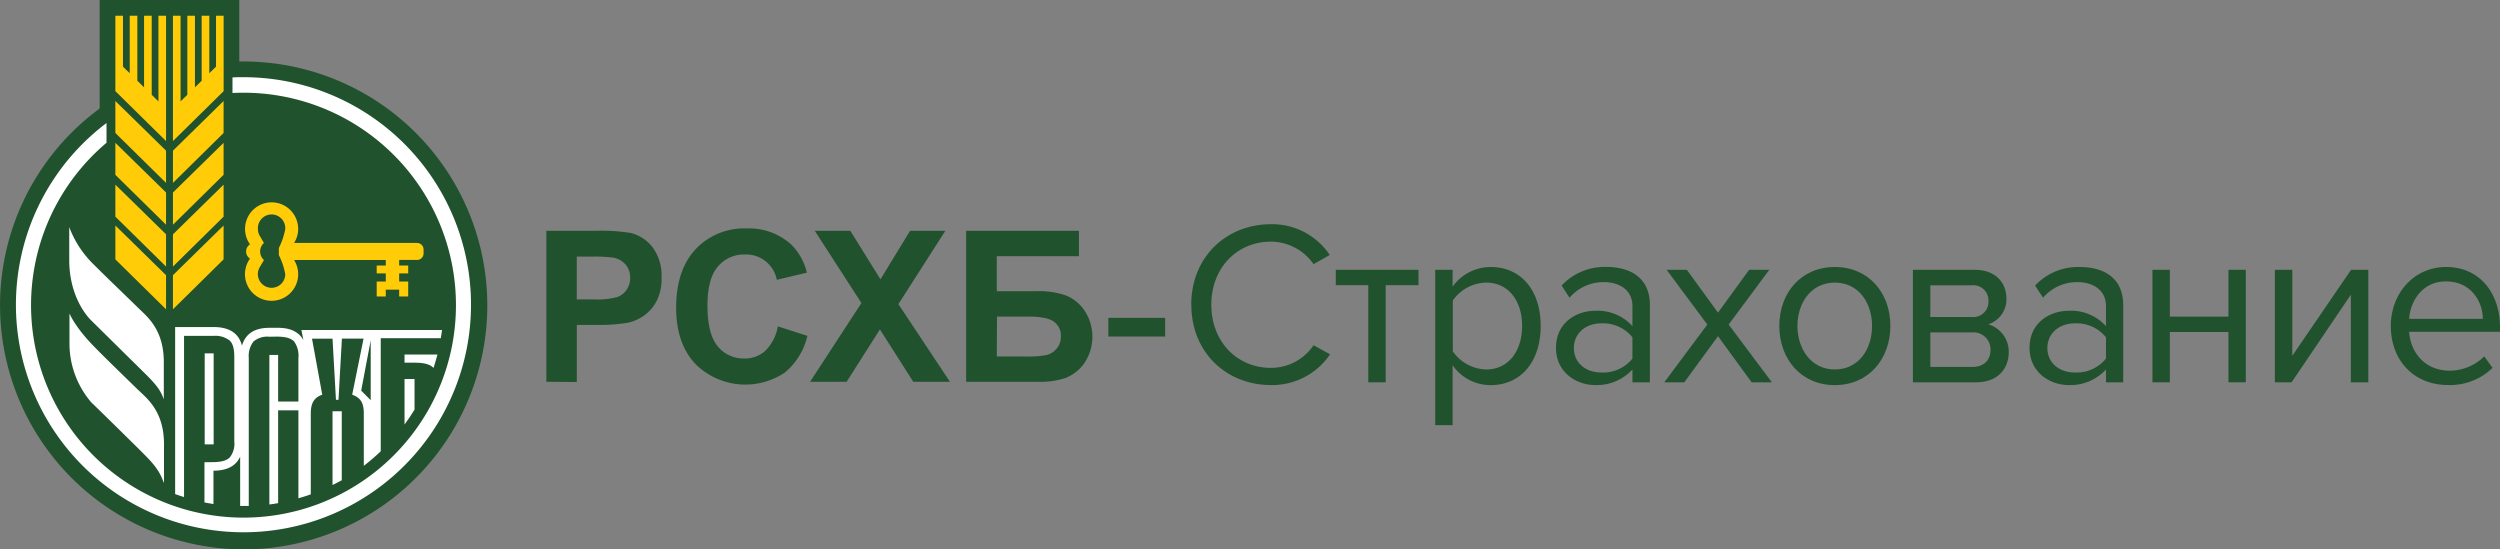 <svg xmlns="http://www.w3.org/2000/svg" viewBox="0 0 525.29 115.43"><rect x="0" y="0" width="525.29" height="115.43" fill="#808080" stroke="none"/><defs><style>.cls-1,.cls-5{fill:#21522e;}.cls-1,.cls-2,.cls-3{fill-rule:evenodd;}.cls-2{fill:#ffcc07;}.cls-3,.cls-4{fill:#fff;}</style></defs><g id="Слой_2" data-name="Слой 2"><g id="Слой_1-2" data-name="Слой 1"><path class="cls-1" d="M51.13,115.43A51.29,51.29,0,0,1,20.39,23.21l.55-.42V0H50.28V12.92h.85a51.26,51.26,0,0,1,0,102.52"/><polygon class="cls-2" points="36.34 64.99 46.98 54.5 46.98 47.38 36.34 57.82 36.34 64.99"/><polygon class="cls-2" points="36.34 38.43 46.98 27.94 46.98 21.22 36.34 31.66 36.34 38.43"/><polygon class="cls-2" points="36.34 47.22 46.98 36.73 46.98 30.01 36.34 40.45 36.34 47.22"/><polygon class="cls-2" points="33.29 21.31 31.88 19.92 31.88 3.31 30.27 3.31 30.27 18.35 28.86 16.96 28.86 3.31 27.26 3.31 27.26 15.39 25.84 14.01 25.84 3.31 24.24 3.31 24.24 19.15 34.89 29.64 34.89 3.31 33.29 3.31 33.29 21.31"/><polygon class="cls-2" points="36.34 56.01 46.98 45.52 46.98 38.8 36.34 49.24 36.34 56.01"/><polygon class="cls-2" points="24.24 54.5 34.89 64.99 34.89 57.82 24.24 47.38 24.24 54.5"/><polygon class="cls-2" points="45.39 14.01 43.98 15.39 43.98 3.31 42.37 3.31 42.37 16.97 40.96 18.35 40.96 3.31 39.36 3.31 39.36 19.92 37.94 21.3 37.94 3.31 36.34 3.31 36.34 29.64 46.99 19.15 46.99 3.31 45.39 3.31 45.39 14.01"/><polygon class="cls-2" points="24.24 27.94 34.89 38.43 34.89 31.66 24.24 21.22 24.24 27.94"/><polygon class="cls-2" points="24.24 36.73 34.89 47.22 34.89 40.45 24.24 30.01 24.24 36.73"/><polygon class="cls-2" points="24.24 45.52 34.89 56.01 34.89 49.23 24.24 38.8 24.24 45.52"/><path class="cls-2" d="M87.69,51.05H61.79a5.48,5.48,0,0,0,.86-2.95,5.58,5.58,0,1,0-10.12,3.24,1.78,1.78,0,0,0,0,3,5.59,5.59,0,1,0,9.26.29H81.06V55.8H79.15v1.64h1.91v1.71H79.15v3.14h1.91V60.87h2.81v1.42h1.9V59.15h-1.9V57.44h1.9V55.8h-1.9V54.62h3.82A1.37,1.37,0,0,0,89,53.25v-.83a1.37,1.37,0,0,0-1.34-1.37M59.94,57.58A2.88,2.88,0,1,1,54.66,56l.8-1.36a2.41,2.41,0,0,1,0-3.59l-.8-1.36a2.83,2.83,0,0,1-.47-1.58,2.88,2.88,0,1,1,5.75,0,15,15,0,0,1-1.35,4V53.6a15,15,0,0,1,1.35,4"/><path class="cls-3" d="M14.55,47.66v7c0,6.67,2.9,10.95,4.57,12.62l11,10.86c3.08,3,3.62,4,4.3,5.74V76.11c0-6.88-3.48-9.55-5.26-11.3-4.18-4.08-7-6.76-9.23-9a21.57,21.57,0,0,1-5.4-8.14"/><path class="cls-3" d="M29.17,82.07C25,78,22.2,75.3,20,73.05c-4.27-4.29-5.4-7.19-5.4-7.19v6a19,19,0,0,0,4.56,12.66c1,.95,10.91,10.68,11,10.82,3.08,3,3.61,4.45,4.3,6.16V93.36c0-6.88-3.48-9.55-5.27-11.29"/><path class="cls-3" d="M51.13,16.22c-.77,0-1.53,0-2.28.05v3.27q1.13-.06,2.28-.06A44.64,44.64,0,1,1,22.38,30V25.85a47.81,47.81,0,1,0,28.75-9.63"/><path class="cls-3" d="M85,89.2c.74-1,1.44-2.06,2.1-3.13V79.63H85Z"/><path class="cls-3" d="M91.1,77.29c.3-.93.57-1.86.81-2.8H85V76.2h1c1.85,0,3.92-.08,5.08,1.09"/><rect class="cls-4" x="43.01" y="74.25" width="1.88" height="19.12"/><path class="cls-3" d="M38.67,70.57H44.9a4.87,4.87,0,0,1,3.38,1c.65.62.95,1.75.95,3.36V92.74a4.62,4.62,0,0,1-.95,3.37c-1,1-2.8,1-4.32,1-.33,0-.65,0-1,0v8.46c.62.12,1.25.24,1.89.33v-7c2.85,0,4.73-1,5.61-2.94v10.35h1.81V75.21a5,5,0,0,1,1-3.46,4.51,4.51,0,0,1,3.33-1c1.61,0,4-.24,5.19,1a5.06,5.06,0,0,1,.91,3.46v9.16H58.44V74.58H56.6V106c.61-.08,1.22-.17,1.84-.28V86.22H62.7V104.7c.88-.25,1.75-.53,2.6-.83V86.94c0-1.91.46-3.35,2.41-4L65.56,71.16h4.31L70.59,84h.53l.72-12.86h4.55L74,82.93c2,.72,2.44,2,2.44,4V97.88A44.17,44.17,0,0,0,80,94.82V71.06H92.62c.09-.56.18-1.14.25-1.72H63.33l.42,2.13c-.94-1.72-2.72-2.59-5.31-2.59H56.6c-3.14,0-5,1.25-5.76,3.74q-1-3.9-5.94-3.9H36.8v35.09c.62.23,1.25.43,1.87.63ZM77.89,84.08l-2-2,2-10.56Z"/><path class="cls-3" d="M69.87,101.91c.66-.33,1.31-.67,1.94-1V86.41H69.87Z"/><path class="cls-5" d="M250.3,64c0-10,7.38-16.89,16.75-16.89a14.55,14.55,0,0,1,12.35,6.47L276,55.51a11,11,0,0,0-8.93-4.74c-7.13,0-12.55,5.48-12.55,13.26s5.42,13.27,12.55,13.27A10.82,10.82,0,0,0,276,72.54l3.47,1.91a14.72,14.72,0,0,1-12.4,6.46c-9.37,0-16.75-6.84-16.75-16.88"/><polygon class="cls-5" points="287.5 80.33 287.5 59.92 280.67 59.92 280.67 56.69 298.05 56.69 298.05 59.92 291.16 59.92 291.16 80.33 287.5 80.33"/><path class="cls-5" d="M305.22,76.75V89.33h-3.66V56.69h3.66v3.53a9.86,9.86,0,0,1,8-4.12c6.2,0,10.5,4.7,10.5,12.38s-4.3,12.44-10.5,12.44a9.69,9.69,0,0,1-8-4.17m14.6-8.27c0-5.23-2.83-9.1-7.56-9.1a8.76,8.76,0,0,0-7,3.77V73.82a8.77,8.77,0,0,0,7,3.81c4.73,0,7.56-3.91,7.56-9.15"/><path class="cls-5" d="M343,80.33V77.64a10.19,10.19,0,0,1-7.81,3.27c-4,0-8.25-2.69-8.25-7.82,0-5.29,4.25-7.79,8.25-7.79A9.85,9.85,0,0,1,343,68.53V64.28c0-3.18-2.54-5-6-5a9.35,9.35,0,0,0-7.22,3.28L328.12,60a12.34,12.34,0,0,1,9.42-3.91c5,0,9.13,2.26,9.13,8V80.33Zm0-5V70.88a7.92,7.92,0,0,0-6.5-2.94c-3.41,0-5.8,2.16-5.8,5.19s2.39,5.14,5.8,5.14a7.88,7.88,0,0,0,6.5-2.93"/><polygon class="cls-5" points="368.05 80.33 360.98 70.64 353.89 80.33 349.69 80.33 358.73 68.19 350.18 56.69 354.43 56.69 360.98 65.69 367.52 56.69 371.76 56.69 363.22 68.19 372.3 80.33 368.05 80.33"/><path class="cls-5" d="M373.86,68.48c0-6.85,4.49-12.38,11.67-12.38s11.67,5.53,11.67,12.38-4.49,12.44-11.67,12.44-11.67-5.58-11.67-12.44m19.49,0c0-4.79-2.79-9.1-7.82-9.1s-7.86,4.31-7.86,9.1,2.83,9.15,7.86,9.15,7.82-4.3,7.82-9.15"/><path class="cls-5" d="M401.93,80.33V56.69h13c4.16,0,6.65,2.49,6.65,6.07a5.5,5.5,0,0,1-3.81,5.38,6,6,0,0,1,4.3,5.78c0,3.81-2.54,6.41-6.89,6.41Zm15.87-17a3.18,3.18,0,0,0-3.52-3.38h-8.69v6.65h8.69a3.17,3.17,0,0,0,3.52-3.27m.44,10.18a3.58,3.58,0,0,0-3.81-3.67h-8.84V77.1h8.84c2.35,0,3.81-1.37,3.81-3.62"/><path class="cls-5" d="M442.5,80.33V77.64a10.19,10.19,0,0,1-7.81,3.27c-4,0-8.25-2.69-8.25-7.82,0-5.29,4.24-7.79,8.25-7.79a9.85,9.85,0,0,1,7.81,3.23V64.28c0-3.18-2.54-5-6-5a9.35,9.35,0,0,0-7.22,3.28L427.61,60A12.35,12.35,0,0,1,437,56.1c5,0,9.12,2.26,9.12,8V80.33Zm0-5V70.88a7.93,7.93,0,0,0-6.5-2.94c-3.42,0-5.81,2.16-5.81,5.19s2.39,5.14,5.81,5.14a7.89,7.89,0,0,0,6.5-2.93"/><polygon class="cls-5" points="452.26 80.33 452.26 56.69 455.92 56.69 455.92 66.53 468.23 66.53 468.23 56.69 471.88 56.69 471.88 80.33 468.23 80.33 468.23 69.76 455.92 69.76 455.92 80.33 452.26 80.33"/><polygon class="cls-5" points="477.99 80.33 477.99 56.69 481.65 56.69 481.65 74.75 494 56.69 497.62 56.69 497.62 80.33 493.95 80.33 493.95 61.92 481.5 80.33 477.99 80.33"/><path class="cls-5" d="M502.35,68.48c0-6.85,4.87-12.38,11.62-12.38,7.13,0,11.32,5.58,11.32,12.68v.93H506.2c.29,4.45,3.42,8.17,8.5,8.17a10.32,10.32,0,0,0,7.28-3l1.75,2.41a12.81,12.81,0,0,1-9.38,3.61c-7,0-12-5-12-12.43m11.57-9.34c-5,0-7.52,4.25-7.72,7.87h15.48c0-3.52-2.39-7.87-7.76-7.87"/><path class="cls-5" d="M232.88,66.79h11.94v3.92H232.88ZM209.44,74.9h6.21a20.08,20.08,0,0,0,4.19-.29A3.93,3.93,0,0,0,222,73.27a3.76,3.76,0,0,0,.9-2.55,3.53,3.53,0,0,0-1.57-3.2c-1-.69-2.82-1-5.34-1h-6.5ZM203,48.5H226.7v5.33H209.44v7.35H218a16.9,16.9,0,0,1,5.87.87,8.45,8.45,0,0,1,4,3.2,9.94,9.94,0,0,1,0,11A8.74,8.74,0,0,1,224,79.38a16.86,16.86,0,0,1-6.06.84H203ZM170.21,80.22,181,63.67l-9.8-15.17h7.47L185,58.69l6.22-10.19h7.41l-9.86,15.4,10.83,16.32h-7.71l-7-11-7,11Zm-6.78-11.65,6.21,2a14.06,14.06,0,0,1-4.75,7.72,14.87,14.87,0,0,1-18.77-1.81q-4.05-4.31-4.05-11.79,0-7.92,4.07-12.31A14,14,0,0,1,156.87,48a13.14,13.14,0,0,1,9.44,3.44,12.37,12.37,0,0,1,3.23,5.85l-6.32,1.5a6.56,6.56,0,0,0-6.68-5.32,7.16,7.16,0,0,0-5.7,2.54c-1.46,1.68-2.19,4.42-2.19,8.19q0,6,2.16,8.57a7,7,0,0,0,5.6,2.56,6.34,6.34,0,0,0,4.39-1.62,9.42,9.42,0,0,0,2.63-5.1m-42.24-14.7v9h3.49a16.56,16.56,0,0,0,5-.49,4.17,4.17,0,0,0,2-1.56,4.36,4.36,0,0,0,.72-2.46,4.13,4.13,0,0,0-1-2.87,4.48,4.48,0,0,0-2.56-1.4,31.79,31.79,0,0,0-4.6-.21ZM114.8,80.22V48.5h10.25a37.88,37.88,0,0,1,7.6.47,8.37,8.37,0,0,1,4.55,3.11A9.87,9.87,0,0,1,139,58.26,10.28,10.28,0,0,1,138,63.18a8.63,8.63,0,0,1-2.67,3.12A9.49,9.49,0,0,1,132,67.8a36.6,36.6,0,0,1-6.64.47h-4.16v12Z"/></g></g></svg>